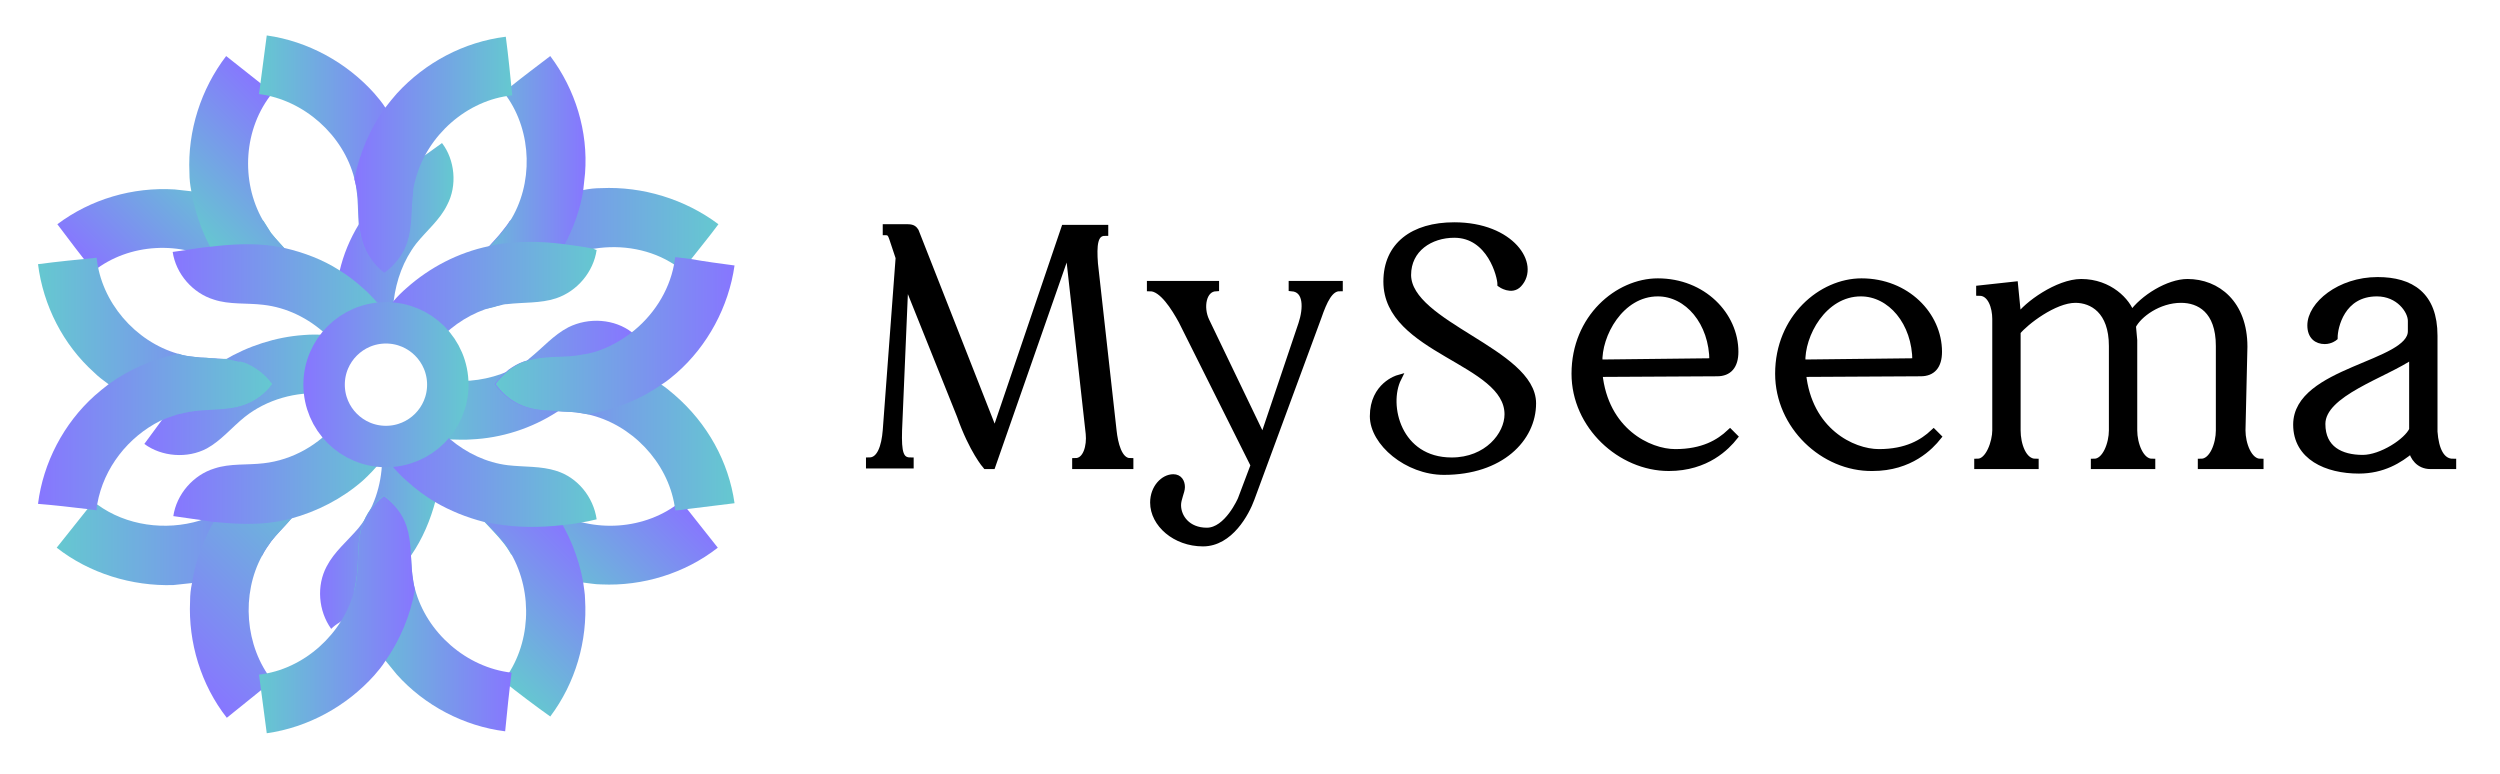 <?xml version="1.0" encoding="utf-8"?>
<!-- Generator: Adobe Illustrator 26.0.3, SVG Export Plug-In . SVG Version: 6.00 Build 0)  -->
<svg version="1.1" id="Layer_1" xmlns="http://www.w3.org/2000/svg" xmlns:xlink="http://www.w3.org/1999/xlink" x="0px" y="0px"
	 viewBox="0 0 388 120.2" style="enable-background:new 0 0 388 120.2;" xml:space="preserve">
<style type="text/css">
	.st0{fill:url(#SVGID_1_);}
	.st1{fill:url(#SVGID_00000038412955406406815950000012018071292559388593_);}
	.st2{fill:url(#SVGID_00000029032046064621682970000016789626476650976953_);}
	.st3{fill:url(#SVGID_00000075866517206324688290000002879159479088268938_);}
	.st4{fill:url(#SVGID_00000030465613273510704090000009625720180568349345_);}
	.st5{fill:url(#SVGID_00000116946534427442882250000006602457669860843954_);}
	.st6{fill:url(#SVGID_00000093860803365929179680000008194955929120537236_);}
	.st7{fill:url(#SVGID_00000048491310350723527740000016836375652781316225_);}
	.st8{fill:url(#SVGID_00000173871406159742288360000017288529910868304519_);}
	.st9{fill:url(#SVGID_00000005241886895000673540000014900027428398878353_);}
	.st10{fill:url(#SVGID_00000114047564620241401290000011642502131115850687_);}
	.st11{fill:url(#SVGID_00000177466492074761302000000009893420422357070522_);}
	.st12{fill:url(#SVGID_00000172425508639484274200000009703799865041728417_);}
	.st13{fill:url(#SVGID_00000094587033652492678870000017786590150365956530_);}
	.st14{fill:url(#SVGID_00000003074782301282220590000003613654407689847453_);}
	.st15{fill:url(#SVGID_00000156589497953671088710000000042920904076196736_);}
	.st16{fill:url(#SVGID_00000047752538529226600550000011383309649116898731_);}
	.st17{fill:url(#SVGID_00000151503737031457146780000015492165309339372674_);}
	.st18{fill:url(#SVGID_00000145756495774481583310000017061957545251639998_);}
	.st19{fill:url(#SVGID_00000029761188162279404660000005090919406228751026_);}
	.st20{fill:url(#SVGID_00000134956495915267101940000003963653846825022642_);}
	.st21{fill:url(#SVGID_00000153700938142490901110000013033833148800070793_);}
	.st22{fill:url(#SVGID_00000026845805882558927340000016743429056839811485_);}
	.st23{fill:url(#SVGID_00000110458611511074517840000008654370348065586573_);}
	
		.st24{fill:none;stroke:url(#SVGID_00000055700601907425731250000017528431825831117730_);stroke-width:6.43;stroke-miterlimit:10;}
	.st25{stroke:#000000;stroke-miterlimit:10;}
</style>
<g>
	
		<linearGradient id="SVGID_1_" gradientUnits="userSpaceOnUse" x1="65.41" y1="59.107" x2="98.11" y2="59.107" gradientTransform="matrix(1 0 0 -1 0 118.11)">
		<stop  offset="1.756779e-03" style="stop-color:#65C8D0"/>
		<stop  offset="1" style="stop-color:#8776FF"/>
	</linearGradient>
	<path class="st0" d="M98.1,51.6c0,0.1-0.1,0.1-0.1,0.2c-1,1.4-2,2.8-3,4.1c-2.2,2.9-4.7,5.4-7.6,7.4c-0.3,0.2-0.6,0.4-0.9,0.6
		c-4,2.6-8.7,4.1-13.4,4.3c-1.1,0.1-2.2,0-3.3,0c-0.6,0-1.1-0.1-1.7-0.2c-0.9-0.1-1.8-0.3-2.7-0.5c0.7-0.5,1.4-1.1,1.9-1.8
		c0.1-0.1,0.2-0.2,0.3-0.4c0.2-0.3,0.4-0.5,0.5-0.8c1-1.8,1.4-3.7,1.2-5.5c3.3,0.4,6.6-0.1,9.6-1.4c0.8-0.4,1.6-0.8,2.4-1.3v0
		c0,0,0,0,0,0c0,0,0,0,0,0c0.3-0.2,0.6-0.4,0.9-0.7c2-1.6,3.7-3.6,6-4.8C91.4,49.2,95.4,49.5,98.1,51.6z"/>
	
		<linearGradient id="SVGID_00000096740016019246118380000008899062281237689760_" gradientUnits="userSpaceOnUse" x1="72.129" y1="79.445" x2="111.49" y2="79.445" gradientTransform="matrix(1 0 0 -1 0 118.11)">
		<stop  offset="0" style="stop-color:#8776FF"/>
		<stop  offset="0.998" style="stop-color:#65C8D0"/>
	</linearGradient>
	<path style="fill:url(#SVGID_00000096740016019246118380000008899062281237689760_);" d="M111.5,34.8c-1.4,1.9-2.9,3.7-4.3,5.5
		c-0.5,0.6-0.9,1.2-1.3,1.7c-0.4-0.3-0.8-0.6-1.2-0.9c-3.6-2.4-8.2-3.2-12.5-2.5h0c-2.3,0.4-4.5,1.2-6.5,2.4c-0.5,0.3-1,0.7-1.5,1.1
		c-2,1.6-3.7,3.7-5.9,4.8c-0.2,0.1-0.4,0.2-0.6,0.3h0c-0.7,0.3-1.5,0.5-2.3,0.6c0,0,0,0,0,0c-1,0.1-2.1,0.1-3.1-0.1
		c-0.4-2-0.1-4.1,0.9-6c0.7-1.4,1.7-2.5,2.8-3.6c0.7-0.8,1.4-1.5,2-2.3c0.4-0.5,0.8-1,1.1-1.5c3.4-2.4,7.3-4.1,11.4-4.8
		c0.9-0.2,1.9-0.3,2.8-0.3C99.7,28.9,106.3,30.9,111.5,34.8L111.5,34.8z"/>
	
		<linearGradient id="SVGID_00000048461674167923953550000018014784564260013200_" gradientUnits="userSpaceOnUse" x1="8.84" y1="36.576" x2="47.863" y2="36.576" gradientTransform="matrix(1 0 0 -1 0 118.11)">
		<stop  offset="1.756779e-03" style="stop-color:#65C8D0"/>
		<stop  offset="1" style="stop-color:#8776FF"/>
	</linearGradient>
	<path style="fill:url(#SVGID_00000048461674167923953550000018014784564260013200_);" d="M46.9,78c-0.5,0.9-1.1,1.8-1.8,2.6h0
		c-1,1.2-2.1,2.2-3,3.4c-0.5,0.7-1,1.4-1.4,2.2c-3.3,2.2-7.1,3.7-11,4.3c-0.9,0.1-1.9,0.2-2.8,0.3C20.5,91,13.9,89,8.8,85
		c0,0,0,0,0,0c1.6-2,3.1-3.9,4.7-5.9c0.4-0.4,0.7-0.9,1-1.3c0.2,0.2,0.4,0.3,0.6,0.5c4.5,3.3,10.6,4.1,15.9,2.5h0c1-0.3,2-0.8,3-1.3
		c0.8-0.4,1.5-0.9,2.2-1.4c2-1.6,3.7-3.6,6-4.8c1.7-0.8,3.7-1.1,5.5-0.8C48,74.3,47.8,76.3,46.9,78z"/>
	
		<linearGradient id="SVGID_00000016754713605742312140000004983214904512095637_" gradientUnits="userSpaceOnUse" x1="22.38" y1="56.883" x2="53.83" y2="56.883" gradientTransform="matrix(1 0 0 -1 0 118.11)">
		<stop  offset="0" style="stop-color:#8776FF"/>
		<stop  offset="0.998" style="stop-color:#65C8D0"/>
	</linearGradient>
	<path style="fill:url(#SVGID_00000016754713605742312140000004983214904512095637_);" d="M53.8,52.3c-0.5,0.4-0.9,0.8-1.3,1.4
		c0,0-0.1,0.1-0.1,0.1c-0.3,0.4-0.5,0.7-0.8,1.1c-1.1,2-1.5,4.1-1.2,6.2c-4.4-0.4-9,0.9-12.4,3.6c-2,1.6-3.7,3.7-5.9,4.9
		c-3,1.6-7,1.3-9.7-0.7c0.8-1.1,1.7-2.3,2.5-3.4c0.4-0.5,0.7-1,1.1-1.4c2-2.6,4.3-5.1,6.9-7c0.6-0.5,1.2-0.9,1.9-1.2c0,0,0,0,0,0
		c3.7-2.2,8-3.6,12.3-3.9c1.2-0.1,2.3-0.1,3.5,0c0.5,0,1,0.1,1.6,0.1C52.8,52.1,53.3,52.2,53.8,52.3z"/>
	<g>
		
			<linearGradient id="SVGID_00000047037113357381946600000018161254839449263760_" gradientUnits="userSpaceOnUse" x1="73.139" y1="5619.626" x2="97.365" y2="5619.626" gradientTransform="matrix(-0.707 0.707 0.707 0.707 -3883.783 -3993.866)">
			<stop  offset="1.756779e-03" style="stop-color:#65C8D0"/>
			<stop  offset="1" style="stop-color:#8776FF"/>
		</linearGradient>
		<path style="fill:url(#SVGID_00000047037113357381946600000018161254839449263760_);" d="M14.5,42.1c-1.9-2.4-3.8-4.9-5.6-7.3
			c0,0,0,0,0,0c5.2-3.9,11.7-5.8,18.2-5.4c0.9,0.1,1.8,0.2,2.7,0.3c4,0.7,7.8,2.3,11.1,4.6c0.4,0.6,0.8,1.3,1.2,1.9
			c1.6,2,3.6,3.7,4.8,6c0.9,1.8,1.2,3.9,0.8,5.8c-1.9,0.3-3.9,0-5.7-0.9c-2.3-1.2-3.9-3.2-5.9-4.9c-0.6-0.5-1.2-0.9-1.9-1.3
			C28.2,37.3,20,37.7,14.5,42.1z"/>
	</g>
	<g>
		
			<linearGradient id="SVGID_00000176031879010212646770000011807916608098340277_" gradientUnits="userSpaceOnUse" x1="58.078" y1="5691.03" x2="82.537" y2="5691.03" gradientTransform="matrix(-0.707 0.707 0.707 0.707 -3883.783 -3993.866)">
			<stop  offset="0" style="stop-color:#8776FF"/>
			<stop  offset="0.998" style="stop-color:#65C8D0"/>
		</linearGradient>
		<path style="fill:url(#SVGID_00000176031879010212646770000011807916608098340277_);" d="M79.3,86c-0.4-0.7-0.8-1.3-1.3-1.9
			c-1.6-2-3.7-3.7-4.9-5.9c-0.9-1.7-1.2-3.8-0.9-5.7c2-0.3,4-0.1,5.8,0.8c2.3,1.2,4,3.2,6,4.8c0.6,0.5,1.2,0.9,1.9,1.2
			c6.1,3.5,14.3,3,19.8-1.5c1.9,2.4,3.8,4.8,5.7,7.2l0,0c-5.1,4-11.7,6-18.1,5.7c-1,0-1.9-0.2-2.9-0.3C86.5,89.8,82.7,88.2,79.3,86z
			"/>
	</g>
	
		<linearGradient id="SVGID_00000169528759861959174690000002254857816862324360_" gradientUnits="userSpaceOnUse" x1="51.968" y1="80.235" x2="70.399" y2="80.235" gradientTransform="matrix(1 0 0 -1 0 118.11)">
		<stop  offset="0" style="stop-color:#8776FF"/>
		<stop  offset="0.998" style="stop-color:#65C8D0"/>
	</linearGradient>
	<path style="fill:url(#SVGID_00000169528759861959174690000002254857816862324360_);" d="M69.4,31.8c-1.1,2.3-3.2,4-4.8,6
		c-2,2.6-3.1,5.7-3.5,8.9c-0.1,1.2-0.1,2.3,0,3.5c0,0-0.1,0-0.1,0c-0.8-0.1-1.7-0.1-2.5,0c-1.7,0.2-3.4,1-4.8,2.1
		c-0.5,0.4-0.9,0.8-1.3,1.4c-0.1-0.5-0.2-1.1-0.3-1.6c-0.2-1.6-0.3-3.3-0.2-5c0.1-1.7,0.3-3.4,0.8-5c0.6-2.6,1.6-5,3-7.3
		c0.4-0.7,0.8-1.3,1.2-1.9c1.9-2.8,4.3-5.1,7-7.3c0.7-0.6,1.4-1.1,2.2-1.6c0.8-0.6,1.7-1.2,2.5-1.8C70.6,24.8,71,28.8,69.4,31.8z"/>
	
		<linearGradient id="SVGID_00000014592065246493463920000004966006259759738031_" gradientUnits="userSpaceOnUse" x1="72.139" y1="89.762" x2="90.888" y2="89.762" gradientTransform="matrix(1 0 0 -1 0 118.11)">
		<stop  offset="1.756779e-03" style="stop-color:#65C8D0"/>
		<stop  offset="1" style="stop-color:#8776FF"/>
	</linearGradient>
	<path style="fill:url(#SVGID_00000014592065246493463920000004966006259759738031_);" d="M90.8,26.9c-0.1,0.9-0.2,1.9-0.3,2.8
		C90,32.6,89,35.4,87.6,38c-0.6,1.1-1.2,2.1-1.9,3.1c-0.5,0.3-1,0.7-1.5,1.1c-2,1.6-3.7,3.7-5.9,4.8c-0.2,0.1-0.4,0.2-0.6,0.3h0
		c-0.7,0.3-1.5,0.5-2.3,0.6c0,0,0,0,0,0c-1,0.1-2.1,0.1-3.1-0.1c-0.4-2-0.1-4.1,0.9-6c0.7-1.4,1.7-2.5,2.8-3.6
		c0.7-0.8,1.4-1.5,2-2.3c0.4-0.5,0.8-1,1.1-1.5c3.7-5.8,3.5-13.9-0.5-19.5c-0.1-0.2-0.3-0.4-0.5-0.6c0.4-0.3,0.8-0.6,1.2-0.9
		c2-1.6,4-3.1,6.1-4.7c0,0,0,0,0,0C89.3,13.9,91.3,20.4,90.8,26.9z"/>
	
		<linearGradient id="SVGID_00000078760333319816991260000002829838197637242790_" gradientUnits="userSpaceOnUse" x1="95.286" y1="5662.83" x2="131.716" y2="5662.83" gradientTransform="matrix(-0.707 0.707 0.707 0.707 -3883.783 -3993.866)">
		<stop  offset="1.756779e-03" style="stop-color:#65C8D0"/>
		<stop  offset="1" style="stop-color:#8776FF"/>
	</linearGradient>
	<path style="fill:url(#SVGID_00000078760333319816991260000002829838197637242790_);" d="M35.2,111.4
		C35.2,111.4,35.2,111.4,35.2,111.4c-4-5.1-6-11.7-5.7-18.1c0-1,0.1-1.9,0.3-2.8c0.6-3.9,2.1-7.7,4.3-11c0.8-0.4,1.5-0.9,2.2-1.4
		c2-1.6,3.7-3.6,6-4.8c1.7-0.8,3.7-1.1,5.5-0.8c0.3,1.9,0,3.8-0.9,5.5c-1.1,2.3-3.2,4-4.8,6c-0.5,0.7-1,1.4-1.4,2.2
		c-3.3,6-2.7,14.1,1.6,19.5C40,107.5,37.6,109.5,35.2,111.4z"/>
	
		<linearGradient id="SVGID_00000016783156158012564750000011265945494560150936_" gradientUnits="userSpaceOnUse" x1="49.575" y1="36.575" x2="68.34" y2="36.575" gradientTransform="matrix(1 0 0 -1 0 118.11)">
		<stop  offset="0" style="stop-color:#8776FF"/>
		<stop  offset="0.998" style="stop-color:#65C8D0"/>
	</linearGradient>
	<path style="fill:url(#SVGID_00000016783156158012564750000011265945494560150936_);" d="M68.3,73c-0.1,1.6-0.4,3.2-0.7,4.7
		c-0.8,3-2,5.9-3.8,8.5c0,0,0,0,0,0c-0.2,0.3-0.4,0.6-0.6,0.9c-2,2.8-4.6,5.1-7.4,7.2c0,0,0,0,0,0c-1,0.8-2.1,1.6-3.1,2.3
		c-0.5,0.3-0.9,0.6-1.3,1c-2-2.8-2.3-6.7-0.7-9.7c1.2-2.3,3.2-3.9,4.9-5.9c2.4-2.9,3.6-6.7,3.7-10.4c0-0.6,0-1.2,0-1.9
		c0-0.2,0-0.5-0.1-0.7c0.7,0.1,1.4,0,2.1,0c1.5-0.2,3-0.8,4.3-1.7c0.7-0.5,1.4-1.1,1.9-1.8c0.1-0.1,0.2-0.2,0.3-0.4
		c0.1,0.3,0.1,0.6,0.2,1l0,0c0.1,0.6,0.2,1.2,0.3,1.8C68.3,69.7,68.4,71.3,68.3,73z"/>
	<g>
		
			<linearGradient id="SVGID_00000092455439723838655880000010878092296398388133_" gradientUnits="userSpaceOnUse" x1="73.132" y1="5691.115" x2="97.365" y2="5691.115" gradientTransform="matrix(-0.707 0.707 0.707 0.707 -3883.783 -3993.866)">
			<stop  offset="0" style="stop-color:#8776FF"/>
			<stop  offset="0.998" style="stop-color:#65C8D0"/>
		</linearGradient>
		<path style="fill:url(#SVGID_00000092455439723838655880000010878092296398388133_);" d="M78.1,105.7c4.3-5.5,4.7-13.7,1.2-19.8
			c-0.4-0.7-0.8-1.3-1.3-1.9c-1.6-2-3.7-3.7-4.9-5.9c-0.9-1.7-1.2-3.8-0.9-5.7c2-0.3,4-0.1,5.8,0.8c2.3,1.2,4,3.2,6,4.8
			c0.6,0.5,1.2,0.9,1.9,1.2c2.3,3.3,3.9,7.2,4.6,11.1c0.1,0.9,0.3,1.8,0.3,2.7c0.4,6.5-1.5,13-5.4,18.2c0,0,0,0,0,0
			C83,109.5,80.5,107.6,78.1,105.7z"/>
	</g>
	<g>
		
			<linearGradient id="SVGID_00000005947700343296844700000010665294733351115924_" gradientUnits="userSpaceOnUse" x1="58.092" y1="5619.717" x2="82.537" y2="5619.717" gradientTransform="matrix(-0.707 0.707 0.707 0.707 -3883.783 -3993.866)">
			<stop  offset="0" style="stop-color:#8776FF"/>
			<stop  offset="0.998" style="stop-color:#65C8D0"/>
		</linearGradient>
		<path style="fill:url(#SVGID_00000005947700343296844700000010665294733351115924_);" d="M34.2,40.9c-2.3-3.3-3.8-7.2-4.5-11.2
			c-0.2-1-0.3-1.9-0.3-2.9c-0.3-6.5,1.8-13,5.7-18.1l0,0c2.4,1.9,4.8,3.8,7.2,5.7c-4.5,5.5-5,13.7-1.5,19.8c0.4,0.6,0.8,1.3,1.2,1.9
			c1.6,2,3.6,3.7,4.8,6c0.9,1.8,1.2,3.9,0.8,5.8c-1.9,0.3-3.9,0-5.7-0.9c-2.3-1.2-3.9-3.2-5.9-4.9C35.5,41.7,34.9,41.2,34.2,40.9z"
			/>
	</g>
	
		<linearGradient id="SVGID_00000067220015219816952610000003176412731250963641_" gradientUnits="userSpaceOnUse" x1="58.6" y1="44.456" x2="92.63" y2="44.456" gradientTransform="matrix(1 0 0 -1 0 118.11)">
		<stop  offset="0" style="stop-color:#8776FF"/>
		<stop  offset="0.998" style="stop-color:#65C8D0"/>
	</linearGradient>
	<path style="fill:url(#SVGID_00000067220015219816952610000003176412731250963641_);" d="M86.4,73.1c-2.4-0.8-5.1-0.6-7.6-0.9
		c-3.3-0.4-6.4-1.9-8.9-4c-0.7-0.6-1.4-1.2-2-1.9l0,0c-0.2-0.2-0.3-0.4-0.5-0.6c-0.6,0.7-1.2,1.3-1.9,1.8c-1.3,0.9-2.8,1.5-4.3,1.7
		c-0.7,0.1-1.4,0.1-2.1,0c-0.1,0-0.3,0-0.5,0c0.2,0.3,0.3,0.5,0.5,0.8c0.2,0.3,0.5,0.7,0.7,1c1,1.3,2.1,2.6,3.4,3.7
		c1.3,1.2,2.8,2.3,4.3,3.2c2.4,1.4,4.9,2.4,7.6,3.1c0,0,0,0,0,0c0.5,0.1,1.1,0.2,1.7,0.3c3.5,0.6,6.9,0.6,10.5,0.2
		c0.9-0.1,1.9-0.2,2.8-0.4c0.8-0.1,1.7-0.3,2.5-0.5C92.1,77.1,89.6,74.1,86.4,73.1z"/>
	
		<linearGradient id="SVGID_00000033362853888134464920000017129160726449325740_" gradientUnits="userSpaceOnUse" x1="76.97" y1="50.985" x2="113.97" y2="50.985" gradientTransform="matrix(1 0 0 -1 0 118.11)">
		<stop  offset="0" style="stop-color:#8776FF"/>
		<stop  offset="0.998" style="stop-color:#65C8D0"/>
	</linearGradient>
	<path style="fill:url(#SVGID_00000033362853888134464920000017129160726449325740_);" d="M114,78.1C114,78.1,114,78.1,114,78.1
		c-2.4,0.3-4.8,0.6-7.3,0.9c-0.6,0.1-1.2,0.2-1.9,0.2c0-0.2-0.1-0.5-0.1-0.7v0c-1.1-6.8-6.7-12.7-13.5-14.2
		c-0.6-0.1-1.2-0.2-1.8-0.3c-1-0.1-2-0.1-3-0.2c-1.6-0.1-3.1-0.1-4.7-0.6c-2-0.6-3.7-1.9-4.9-3.6c0.6-0.8,1.3-1.5,2.1-2.2
		c0.7-0.5,1.5-1,2.4-1.3v0c0,0,0,0,0,0c0,0,0,0,0,0c0.1,0,0.2-0.1,0.4-0.1c2.4-0.8,5.1-0.5,7.6-0.8c0.6-0.1,1.2-0.2,1.8-0.3
		c1.3,0.2,2.5,0.5,3.7,0.9c2.8,0.9,5.4,2.1,7.7,3.8c0.8,0.5,1.5,1.1,2.2,1.7C109.8,65.7,113.1,71.7,114,78.1z"/>
	
		<linearGradient id="SVGID_00000036253454214225714470000013096215800010437818_" gradientUnits="userSpaceOnUse" x1="-2173.181" y1="5591.722" x2="-2136.761" y2="5591.722" gradientTransform="matrix(-1 0 0 1 -2130.901 -5539.527)">
		<stop  offset="0" style="stop-color:#8776FF"/>
		<stop  offset="0.998" style="stop-color:#65C8D0"/>
	</linearGradient>
	<path style="fill:url(#SVGID_00000036253454214225714470000013096215800010437818_);" d="M5.9,41c3-0.4,6.1-0.7,9.1-1
		c0.7,6.9,6,13,12.6,14.9c0.8,0.3,1.7,0.4,2.6,0.5c2.5,0.3,5.2,0.1,7.6,0.9c1.8,0.6,3.4,1.8,4.5,3.3c-1.1,1.5-2.7,2.7-4.5,3.3
		c-2.4,0.8-5.1,0.6-7.6,0.9c-0.9,0.1-1.7,0.3-2.6,0.5c-3.9-0.8-7.6-2.4-10.8-4.7c-0.8-0.6-1.5-1.1-2.2-1.8C9.8,53.5,6.7,47.4,5.9,41
		C5.9,41,5.9,41,5.9,41z"/>
	
		<linearGradient id="SVGID_00000099635582190491281450000002027280041642974614_" gradientUnits="userSpaceOnUse" x1="26.86" y1="72.257" x2="61.11" y2="72.257" gradientTransform="matrix(1 0 0 -1 0 118.11)">
		<stop  offset="0" style="stop-color:#8776FF"/>
		<stop  offset="0.998" style="stop-color:#65C8D0"/>
	</linearGradient>
	<path style="fill:url(#SVGID_00000099635582190491281450000002027280041642974614_);" d="M61.1,50.2c-0.8-0.1-1.7-0.1-2.5,0
		c-1.7,0.2-3.4,1-4.8,2.1c-0.5,0.4-0.9,0.8-1.3,1.4c0,0-0.1,0.1-0.1,0.1c-0.5-0.7-1.1-1.3-1.8-1.9c-2.7-2.5-6.1-4.2-9.8-4.6
		c-2.5-0.3-5.2,0-7.6-0.8c-3.3-1-5.9-4-6.4-7.4c0.7-0.1,1.4-0.2,2.1-0.3h0c1.2-0.2,2.5-0.4,3.7-0.5c3.3-0.4,6.7-0.6,10-0.1
		c0.5,0.1,1.1,0.2,1.6,0.3h0c3,0.7,5.9,1.8,8.4,3.4c1.3,0.8,2.5,1.7,3.6,2.7c1.3,1.1,2.4,2.4,3.5,3.7C60.3,49,60.7,49.6,61.1,50.2z"
		/>
	<g>
		
			<linearGradient id="SVGID_00000098208093645031804200000013299084191815024813_" gradientUnits="userSpaceOnUse" x1="-2195.341" y1="5563.437" x2="-2171.111" y2="5563.437" gradientTransform="matrix(-1 0 0 1 -2130.901 -5539.527)">
			<stop  offset="0" style="stop-color:#8776FF"/>
			<stop  offset="0.998" style="stop-color:#65C8D0"/>
		</linearGradient>
		<path style="fill:url(#SVGID_00000098208093645031804200000013299084191815024813_);" d="M40.2,14.6c0.4-3,0.8-6.1,1.2-9.1
			c0,0,0,0,0,0c6.4,0.9,12.4,4.2,16.7,9c0.6,0.7,1.2,1.4,1.7,2.2c2.3,3.3,3.9,7.1,4.6,11.1c-0.2,0.7-0.4,1.5-0.4,2.2
			c-0.3,2.5-0.1,5.2-0.9,7.6c-0.6,1.9-1.9,3.5-3.5,4.7c-1.6-1.2-2.8-2.8-3.4-4.7c-0.8-2.4-0.5-5.1-0.8-7.6c-0.1-0.8-0.2-1.5-0.4-2.3
			C53.3,21,47.2,15.5,40.2,14.6z"/>
	</g>
	<g>
		
			<linearGradient id="SVGID_00000054225746050128265610000014702029146986512036_" gradientUnits="userSpaceOnUse" x1="-2210.381" y1="5634.832" x2="-2185.941" y2="5634.832" gradientTransform="matrix(-1 0 0 1 -2130.901 -5539.527)">
			<stop  offset="0" style="stop-color:#8776FF"/>
			<stop  offset="0.998" style="stop-color:#65C8D0"/>
		</linearGradient>
		<path style="fill:url(#SVGID_00000054225746050128265610000014702029146986512036_);" d="M55,91.5c0.2-0.8,0.3-1.5,0.4-2.3
			c0.3-2.5,0-5.2,0.8-7.6c0.6-1.9,1.8-3.5,3.4-4.7c1.6,1.2,2.9,2.8,3.5,4.7c0.8,2.4,0.6,5.1,0.9,7.6c0.1,0.7,0.2,1.5,0.4,2.2
			c1.8,6.8,8,12.2,15,13c-0.4,3-0.7,6.1-1,9.1h0c-6.4-0.8-12.5-4-16.8-8.8c-0.6-0.7-1.2-1.5-1.8-2.2C57.4,99.3,55.8,95.5,55,91.5z"
			/>
	</g>
	
		<linearGradient id="SVGID_00000105413622803605771990000004325642701650312372_" gradientUnits="userSpaceOnUse" x1="58.6" y1="72.45" x2="92.63" y2="72.45" gradientTransform="matrix(1 0 0 -1 0 118.11)">
		<stop  offset="0" style="stop-color:#8776FF"/>
		<stop  offset="0.998" style="stop-color:#65C8D0"/>
	</linearGradient>
	<path style="fill:url(#SVGID_00000105413622803605771990000004325642701650312372_);" d="M92.6,38.8c-0.5,3.4-3,6.4-6.3,7.5
		c-2.4,0.8-5.1,0.6-7.6,0.9c-0.4,0-0.7,0.1-1.1,0.2h0c-0.8,0.1-1.5,0.4-2.3,0.6c0,0,0,0,0,0c-3.1,1.1-5.9,3.1-8,5.7
		c-0.7-0.9-1.6-1.7-2.7-2.3c-1.1-0.6-2.3-1-3.5-1.2c0,0-0.1,0-0.1,0c-0.8-0.1-1.7-0.1-2.5,0c0.4-0.6,0.8-1.2,1.2-1.8
		c0.5-0.6,0.9-1.1,1.4-1.7c0.6-0.7,1.3-1.4,2-2c3.6-3.2,8-5.5,12.8-6.5c0.3-0.1,0.5-0.1,0.8-0.2c3.6-0.6,7.1-0.6,10.9-0.1
		c1.5,0.2,3,0.4,4.5,0.7h0C92.3,38.7,92.5,38.8,92.6,38.8z"/>
	
		<linearGradient id="SVGID_00000006676947104714556700000006733206860742830476_" gradientUnits="userSpaceOnUse" x1="76.97" y1="65.92" x2="113.97" y2="65.92" gradientTransform="matrix(1 0 0 -1 0 118.11)">
		<stop  offset="1.756779e-03" style="stop-color:#65C8D0"/>
		<stop  offset="1" style="stop-color:#8776FF"/>
	</linearGradient>
	<path style="fill:url(#SVGID_00000006676947104714556700000006733206860742830476_);" d="M114,41.2L114,41.2
		c-0.9,6.4-4.2,12.5-9,16.7c-0.7,0.6-1.4,1.2-2.2,1.7c-3.4,2.4-7.4,4-11.5,4.7c-0.6-0.1-1.2-0.2-1.8-0.3c-1-0.1-2-0.1-3-0.2
		c-1.6-0.1-3.1-0.1-4.7-0.6c-2-0.6-3.7-1.9-4.9-3.6c0.6-0.8,1.3-1.5,2.1-2.2c0.7-0.5,1.5-1,2.4-1.3v0c0,0,0,0,0,0c0,0,0,0,0,0
		c0.1,0,0.2-0.1,0.4-0.1c2.4-0.8,5.1-0.5,7.6-0.8c0.6-0.1,1.2-0.2,1.8-0.3c2.4-0.5,4.7-1.7,6.7-3.2c3.4-2.6,5.9-6.4,6.7-10.6
		c0.1-0.4,0.1-0.8,0.2-1.2c0.8,0.1,1.6,0.2,2.4,0.3C109.5,40.6,111.7,40.9,114,41.2z"/>
	
		<linearGradient id="SVGID_00000042009127632024325660000003217037036172542135_" gradientUnits="userSpaceOnUse" x1="5.85" y1="50.995" x2="42.29" y2="50.995" gradientTransform="matrix(1 0 0 -1 0 118.11)">
		<stop  offset="0" style="stop-color:#8776FF"/>
		<stop  offset="0.998" style="stop-color:#65C8D0"/>
	</linearGradient>
	<path style="fill:url(#SVGID_00000042009127632024325660000003217037036172542135_);" d="M42.3,59.6c-1.1,1.5-2.7,2.7-4.5,3.3
		c-2.4,0.8-5.1,0.6-7.6,0.9c-0.9,0.1-1.7,0.3-2.6,0.5c-0.9,0.3-1.8,0.6-2.7,1c-5,2.5-8.8,7.3-9.8,12.9c-0.1,0.3-0.1,0.7-0.1,1
		c-0.5-0.1-1-0.1-1.5-0.2c-2.5-0.3-5.1-0.6-7.6-0.8c0,0,0,0,0,0c0.8-6.4,4-12.5,8.8-16.8c0.7-0.6,1.4-1.2,2.2-1.8
		c3.2-2.3,6.9-3.9,10.8-4.7c0.8,0.3,1.7,0.4,2.6,0.5c0.3,0,0.6,0.1,0.9,0.1c0,0,0.1,0,0.1,0c0,0,0,0,0.1,0c0.4,0,0.8,0,1.2,0.1
		c0.4,0,0.8,0,1.2,0.1c0.1,0,0.2,0,0.4,0c0.2,0,0.5,0,0.7,0c0,0,0.1,0,0.1,0c0,0,0,0,0,0c0.2,0,0.4,0,0.6,0.1c0.1,0,0.3,0,0.4,0.1
		c0.1,0,0.3,0,0.5,0.1c0.2,0,0.4,0.1,0.5,0.1c0.1,0,0.1,0,0.2,0c0,0,0,0,0.1,0c0.2,0.1,0.5,0.1,0.7,0.2
		C39.6,56.9,41.2,58.1,42.3,59.6z"/>
	
		<linearGradient id="SVGID_00000019663337909869625750000015396324162661741995_" gradientUnits="userSpaceOnUse" x1="26.86" y1="44.659" x2="61.11" y2="44.659" gradientTransform="matrix(1 0 0 -1 0 118.11)">
		<stop  offset="0" style="stop-color:#8776FF"/>
		<stop  offset="0.998" style="stop-color:#65C8D0"/>
	</linearGradient>
	<path style="fill:url(#SVGID_00000019663337909869625750000015396324162661741995_);" d="M61.1,69.1c-0.4,0.6-0.8,1.2-1.3,1.8
		c-0.2,0.3-0.5,0.6-0.7,0.8c-0.9,1-1.8,2-2.8,2.9c-3.2,2.8-7.1,4.8-11.2,5.9h0c-0.8,0.2-1.6,0.4-2.4,0.5c-3.1,0.5-6.4,0.3-9.6,0
		c-0.7-0.1-1.4-0.2-2-0.3h0c-1.4-0.2-2.8-0.4-4.2-0.6c0.5-3.4,3.1-6.4,6.4-7.4c2.4-0.8,5.1-0.5,7.6-0.8c4.5-0.5,8.7-2.9,11.5-6.4
		c0.7,0.9,1.6,1.8,2.7,2.4c1.1,0.6,2.3,1,3.5,1.2c0.1,0,0.3,0,0.5,0C59.7,69.2,60.4,69.2,61.1,69.1z"/>
	<g>
		
			<linearGradient id="SVGID_00000152242775200359468150000010955837586055894966_" gradientUnits="userSpaceOnUse" x1="-2195.331" y1="5634.927" x2="-2171.111" y2="5634.927" gradientTransform="matrix(-1 0 0 1 -2130.901 -5539.527)">
			<stop  offset="0" style="stop-color:#8776FF"/>
			<stop  offset="0.998" style="stop-color:#65C8D0"/>
		</linearGradient>
		<path style="fill:url(#SVGID_00000152242775200359468150000010955837586055894966_);" d="M40.2,104.7c7-0.8,13.1-6.4,14.8-13.1
			c0.2-0.8,0.3-1.5,0.4-2.3c0.3-2.5,0-5.2,0.8-7.6c0.6-1.9,1.8-3.5,3.4-4.7c1.6,1.2,2.9,2.8,3.5,4.7c0.8,2.4,0.6,5.1,0.9,7.6
			c0.1,0.7,0.2,1.5,0.4,2.2c-0.7,4-2.3,7.8-4.6,11.1c-0.5,0.8-1.1,1.5-1.7,2.2c-4.3,4.8-10.3,8.1-16.7,9c0,0,0,0,0,0
			C41,110.8,40.6,107.7,40.2,104.7z"/>
	</g>
	<g>
		
			<linearGradient id="SVGID_00000001643001760538660670000016309369232196746412_" gradientUnits="userSpaceOnUse" x1="-2210.391" y1="5563.522" x2="-2185.941" y2="5563.522" gradientTransform="matrix(-1 0 0 1 -2130.901 -5539.527)">
			<stop  offset="1.756779e-03" style="stop-color:#65C8D0"/>
			<stop  offset="1" style="stop-color:#8776FF"/>
		</linearGradient>
		<path style="fill:url(#SVGID_00000001643001760538660670000016309369232196746412_);" d="M55,27.8c0.8-4,2.4-7.8,4.8-11.1
			c0.6-0.8,1.2-1.5,1.8-2.2C66,9.7,72,6.5,78.5,5.7h0c0.4,3,0.7,6.1,1,9.1c-7,0.7-13.2,6.2-15,13c-0.2,0.7-0.4,1.5-0.4,2.2
			c-0.3,2.5-0.1,5.2-0.9,7.6c-0.6,1.9-1.9,3.5-3.5,4.7c-1.6-1.2-2.8-2.8-3.4-4.7c-0.8-2.4-0.5-5.1-0.8-7.6
			C55.4,29.3,55.2,28.5,55,27.8z"/>
	</g>
	
		<linearGradient id="SVGID_00000082328136795764872200000001022472162299599798_" gradientUnits="userSpaceOnUse" x1="47.145" y1="58.45" x2="72.695" y2="58.45" gradientTransform="matrix(1 0 0 -1 0 118.11)">
		<stop  offset="0" style="stop-color:#8776FF"/>
		<stop  offset="0.998" style="stop-color:#65C8D0"/>
	</linearGradient>
	
		<circle style="fill:none;stroke:url(#SVGID_00000082328136795764872200000001022472162299599798_);stroke-width:6.43;stroke-miterlimit:10;" cx="59.9" cy="59.7" r="9.6"/>
</g>
<g>
	<path class="st25" d="M175.4,71.6v0.7h-8.5v-0.7c1.7,0,2.3-2.4,2.1-4.3l-3.2-28.8L154,72.3h-1c0,0-2.1-2.4-4-7.8l-8.5-21.2l-1,23.5
		c-0.1,3.4,0.2,4.7,1.8,4.7v0.7h-6.4v-0.7c1.7,0,2.4-2.2,2.6-4.7l2-26.8l-1-3c-0.2-0.6-0.4-1-1-1v-0.7h3.4c0.8,0,1,0.3,1.2,0.6
		l12.3,31.3l10.8-31.8h6.3v0.7c-1.7,0-1.8,2-1.6,4.8l2.9,26C173,68.7,173.6,71.6,175.4,71.6z"/>
	<path class="st25" d="M207.9,44.1v0.6c-1.5,0-2.4,1.9-3.3,4.5l-10.4,28.2c-0.8,2.2-3.3,6.9-7.5,6.9c-4.3,0-7.7-3-7.7-6.3
		c0-2.3,1.6-3.9,3.1-3.9c0.9,0,1.3,0.7,1.3,1.5c0,0.7-0.6,1.8-0.6,2.8c0,1.9,1.5,4,4.5,4c3.2,0,5.3-4.9,5.3-4.9l2-5.3l-11.2-22.4
		c-1.1-2-3-5.1-4.9-5.1v-0.6h10.2v0.6c-2,0.1-2.5,3-1.5,5.1l8.8,18.3l6-17.8c0.8-2.4,0.9-5.4-1.5-5.6v-0.6L207.9,44.1L207.9,44.1z"
		/>
	<path class="st25" d="M237.9,62.6c0,5.5-5,10.6-13.8,10.6c-5.7,0-11-4.5-11-8.6c0-4.8,3.9-5.9,3.9-5.9c-2.1,4.2,0,12.8,8.3,12.8
		c5.5,0,8.7-4,8.7-7.2c0-8.3-18.8-9.8-18.8-20.6c0-5.6,4.1-8.7,10.5-8.7c8.9,0,12.8,6.1,10,9.1c-1.1,1.2-2.8,0-2.8,0
		c0-1.2-1.6-7.7-7.2-7.7c-3.7,0-7.2,2.2-7.2,6.3C218.6,50.4,237.9,54.6,237.9,62.6z"/>
	<path class="st25" d="M269.2,67.8c-1.2,1.5-4.3,4.8-10.2,4.8c-7.5,0-14.6-6.5-14.6-14.6c0-8.7,6.7-14.3,12.9-14.3
		c7,0,12,5.2,12,10.9c0,2.2-1,3.3-2.8,3.3L248.2,58c0.9,8.9,7.7,12.2,11.8,12.2c4.3,0,6.8-1.5,8.5-3.1L269.2,67.8z M248.2,56.3
		l17.6-0.2c0-6.1-3.9-10.6-8.5-10.6C251.5,45.5,248,52,248.2,56.3z"/>
	<path class="st25" d="M300.8,67.8c-1.2,1.5-4.3,4.8-10.2,4.8C283,72.7,276,66.1,276,58c0-8.7,6.7-14.3,12.9-14.3
		c7,0,12,5.2,12,10.9c0,2.2-1,3.3-2.8,3.3L279.8,58c0.9,8.9,7.7,12.2,11.8,12.2c4.3,0,6.8-1.5,8.5-3.1L300.8,67.8z M279.7,56.3
		l17.6-0.2c0-6.1-3.9-10.6-8.5-10.6C283,45.5,279.5,52,279.7,56.3z"/>
	<path class="st25" d="M348,66.8c0,2.1,1,4.9,2.8,4.9v0.6h-9.2v-0.6c1.8,0,2.8-2.8,2.8-4.9V53.7c0-5.6-3.1-7.2-5.9-7.2
		c-3.5,0-6.6,2.3-7.5,4.1l0.2,2.2v14c0,2.1,1,4.9,2.8,4.9v0.6h-9v-0.6c1.8,0,2.8-2.9,2.8-4.9V53.7c0-5.5-3.1-7.2-5.7-7.2
		c-3.3,0-7.8,3.5-9,5v15.3c0,2.2,0.9,4.9,2.8,4.9v0.6h-9v-0.6c1.8,0,2.8-3.2,2.8-4.9V49.5c0-1.8-0.7-4.1-2.5-4.1v-0.6l5.5-0.6
		l0.5,5.1c1.3-2,6.2-5.5,9.8-5.5c4.4,0,7.2,3,7.8,5c1.8-2.6,5.8-5,8.7-5c4.6,0,8.8,3.3,8.8,10L348,66.8L348,66.8z"/>
	<path class="st25" d="M380.7,71.7v0.6h-3.5c-1.8,0-2.7-1.4-2.9-2.5c-1.9,1.6-4.5,3.2-8.2,3.2c-5,0-9.7-2.1-9.7-7.1
		c0-8.5,17.8-9.3,17.8-14.5v-1.6c0-1.6-1.9-4.3-5.3-4.3c-5.5,0-6.6,5.3-6.6,6.9c0,0-0.6,0.5-1.5,0.5c-1.2,0-2.2-0.7-2.2-2.4
		c0-3.2,4.5-7,10.4-7c5.2,0,8.8,2.3,8.8,8.6v14.9C378,69.8,378.9,71.7,380.7,71.7z M374.4,66.7V55.2c-4.3,3-14,5.8-14,10.6
		c0,3.9,2.9,5.3,6.3,5.3C369.6,71.1,373.6,68.5,374.4,66.7z"/>
</g>
</svg>
